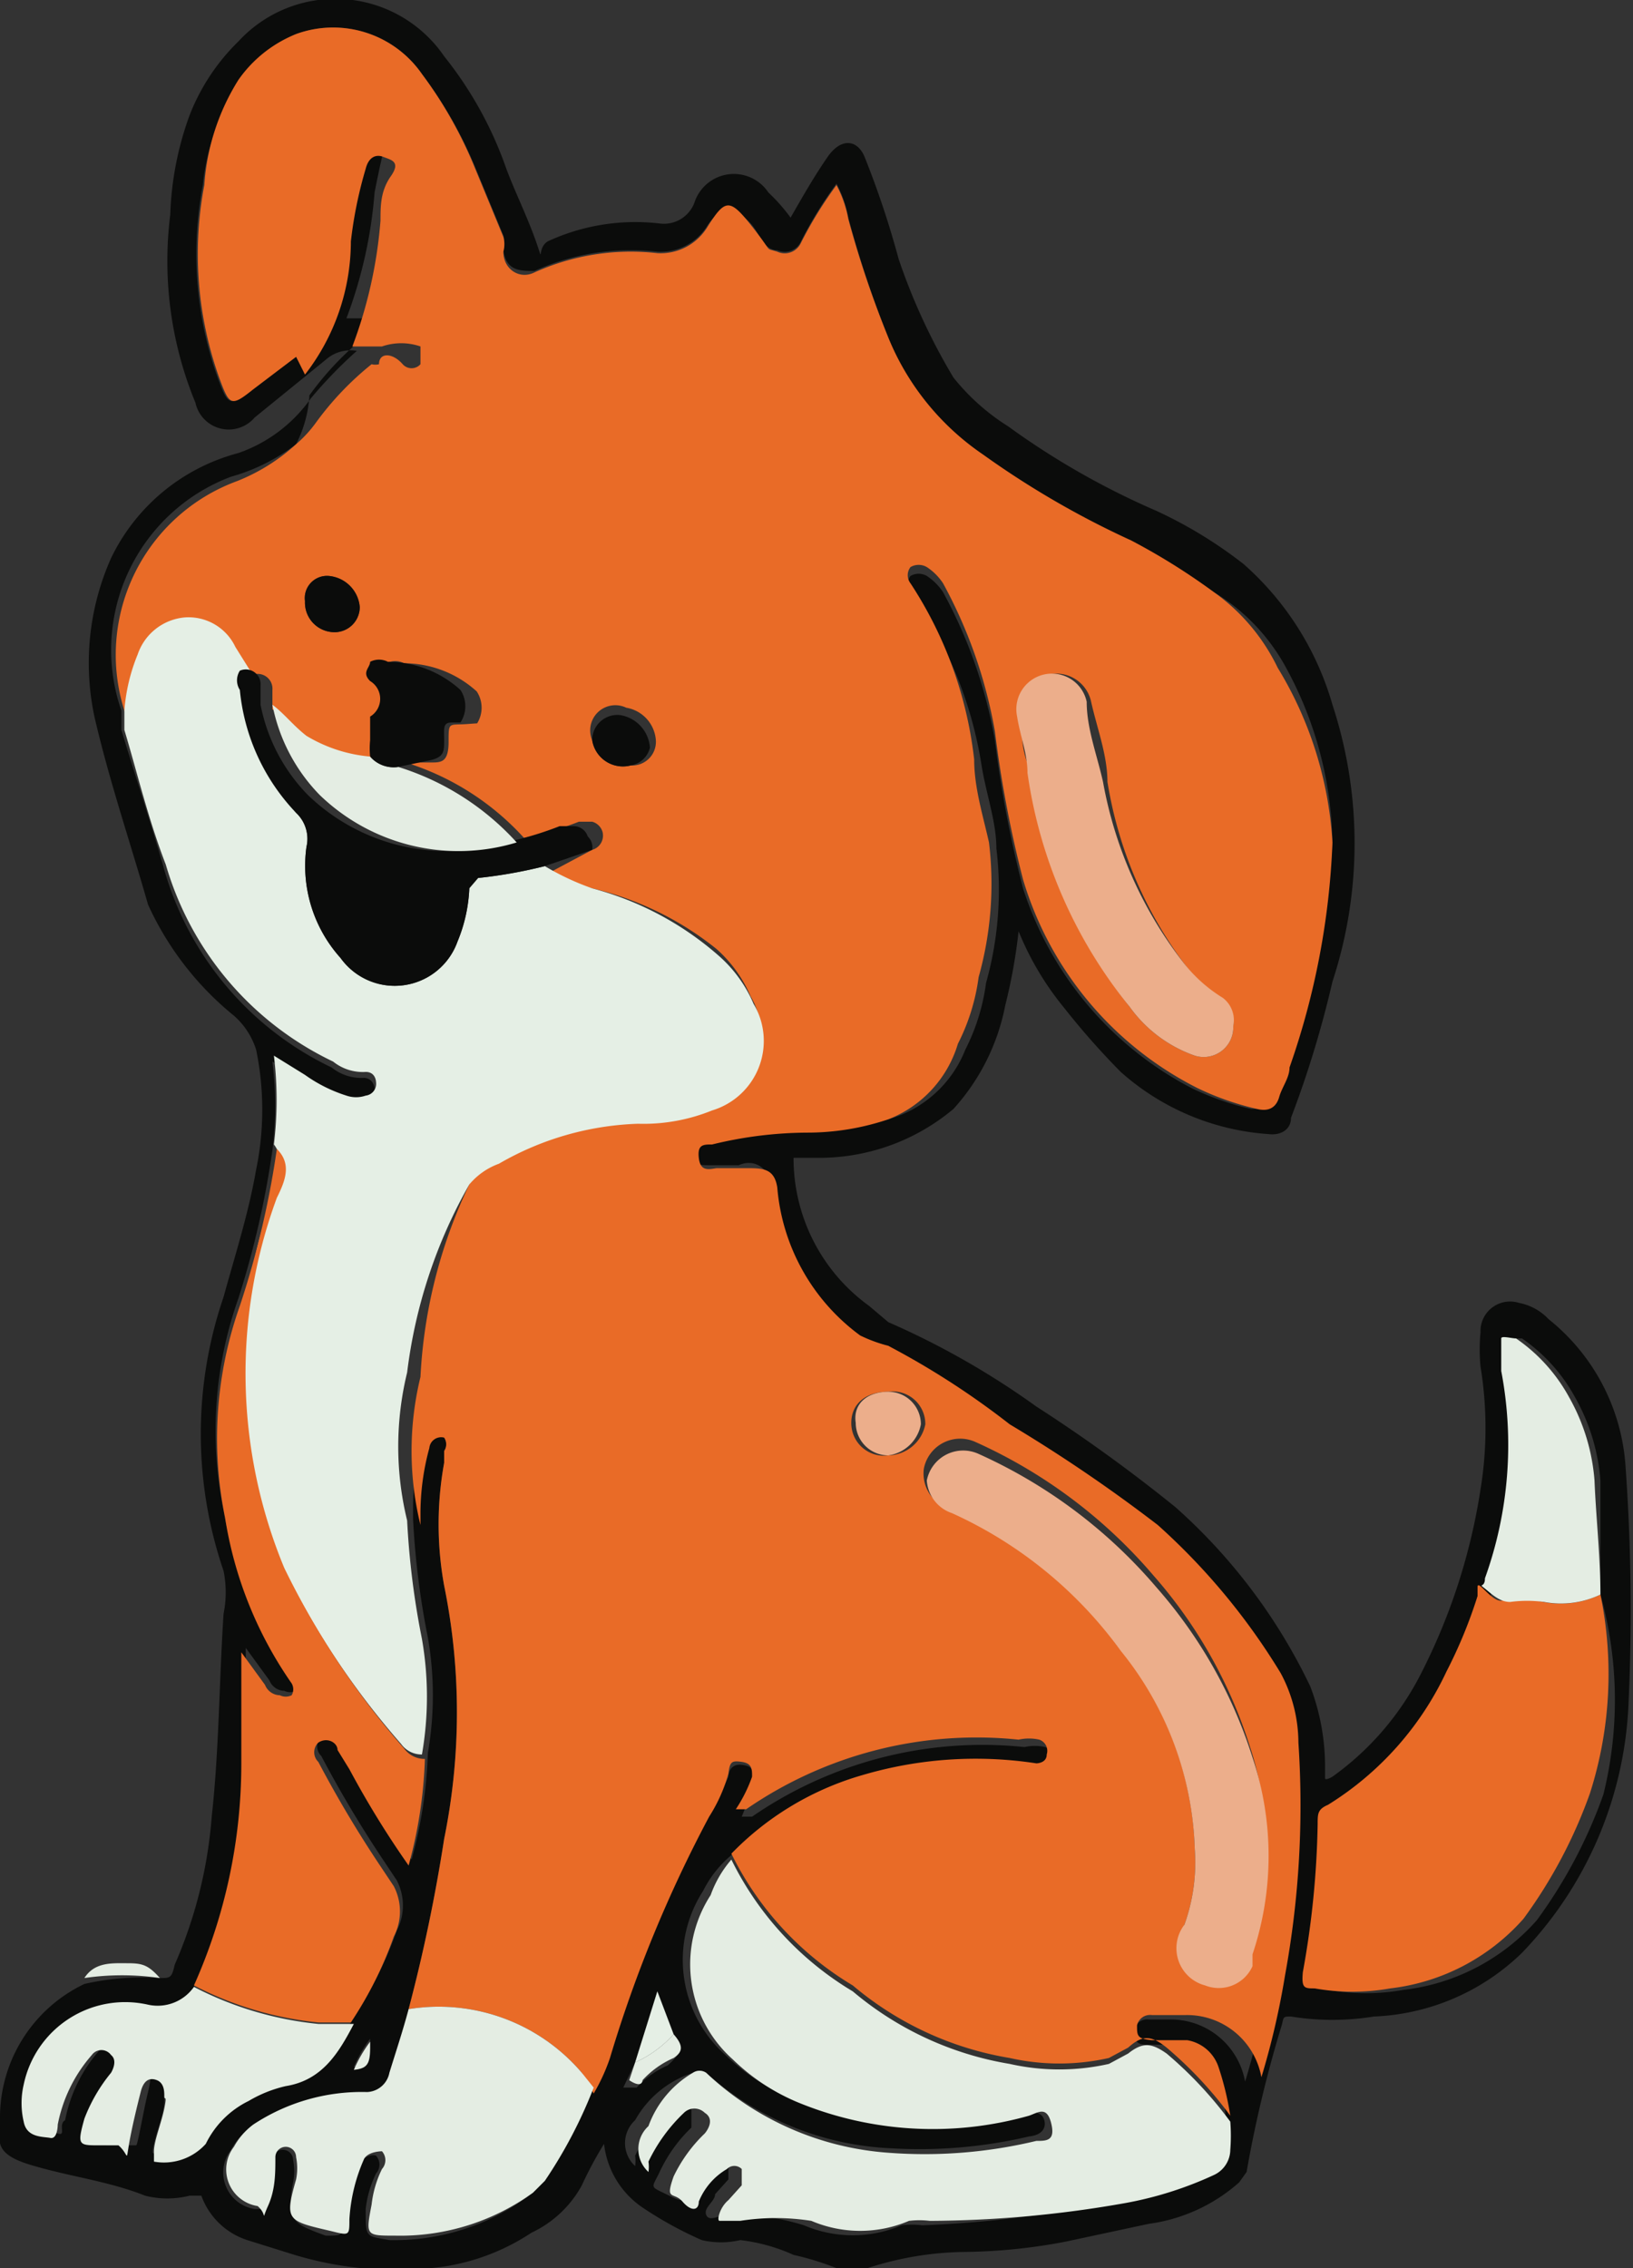<svg id="Layer_1" data-name="Layer 1" xmlns="http://www.w3.org/2000/svg" viewBox="0 0 11.03 15.32"><rect x="0" y="0" width="11.03" height="15.32" fill="#333333" stroke="none"/><defs><style>.cls-1{fill:#0b0c0b;}.cls-2{fill:#e4ede3;}.cls-3{fill:#e96b27;}.cls-4{fill:#e5efe5;}.cls-5{fill:#ecae8b;}</style></defs><title>Artboard 88</title><path class="cls-1" d="M1.08,13.36c.07,0,.08,0,.1-.09a3.07,3.07,0,0,0,.25-1c.05-.45.05-.91.08-1.37a.73.73,0,0,0,0-.29,2.86,2.86,0,0,1,0-1.85c.08-.29.17-.57.22-.86a2,2,0,0,0,0-.81.51.51,0,0,0-.15-.23A2.07,2.07,0,0,1,1,6.11C.88,5.69.74,5.28.64,4.85A1.74,1.74,0,0,1,.75,3.77a1.33,1.33,0,0,1,.86-.71,1,1,0,0,0,.49-.37,3.07,3.07,0,0,1,.31-.32.25.25,0,0,0-.21.06l-.48.39a.23.23,0,0,1-.4-.1,2.51,2.51,0,0,1-.17-1.27A2.15,2.15,0,0,1,1.28.78a1.41,1.41,0,0,1,.33-.5A.89.89,0,0,1,3,.38a2.56,2.56,0,0,1,.42.76c.06.16.14.32.2.49s0,.05.08,0a1.41,1.41,0,0,1,.76-.12.22.22,0,0,0,.23-.14.28.28,0,0,1,.5-.07,1.22,1.22,0,0,1,.15.17c.08-.14.16-.28.25-.41s.2-.12.25,0a6.2,6.2,0,0,1,.23.69,4.13,4.13,0,0,0,.37.8,1.48,1.48,0,0,0,.37.33,5.25,5.25,0,0,0,1,.57,3,3,0,0,1,.59.36A2,2,0,0,1,9,4.76,3,3,0,0,1,9,6.63a7,7,0,0,1-.28.92c0,.08-.07.12-.15.11a1.67,1.67,0,0,1-1-.42,5.08,5.08,0,0,1-.38-.43,2,2,0,0,1-.31-.52,3.71,3.71,0,0,1-.09.5,1.45,1.45,0,0,1-.35.7,1.41,1.41,0,0,1-.88.33H5.36a1.23,1.23,0,0,0,.51,1L6,8.93A5.43,5.43,0,0,1,7,9.5a10.72,10.72,0,0,1,.94.68,3.82,3.82,0,0,1,.91,1.21,1.52,1.52,0,0,1,.1.55s0,.05,0,.07S9,12,9,12a1.93,1.93,0,0,0,.6-.7A4.09,4.09,0,0,0,10,10.06a2.57,2.57,0,0,0,0-.83A1.21,1.21,0,0,1,10,9a.2.2,0,0,1,.26-.2.37.37,0,0,1,.2.11,1.39,1.39,0,0,1,.52,1A13.59,13.59,0,0,1,11,11.5a2.58,2.58,0,0,1-.72,1.69,1.52,1.52,0,0,1-1,.43,1.75,1.75,0,0,1-.56,0c-.05,0-.05,0-.06.05a8.24,8.24,0,0,0-.24,1s0,0-.05.07a1.15,1.15,0,0,1-.61.28l-.56.12a3.82,3.82,0,0,1-.68.07,2.18,2.18,0,0,0-.72.13h-.1a1.93,1.93,0,0,0-.34-.11A1.21,1.21,0,0,0,5,15.13a.57.57,0,0,1-.26,0,2.56,2.56,0,0,1-.4-.22.6.6,0,0,1-.26-.43,2.6,2.6,0,0,0-.15.28.75.75,0,0,1-.34.32,1.47,1.47,0,0,1-.6.23,2.37,2.37,0,0,1-1-.08l-.32-.1a.49.49,0,0,1-.31-.3s0,0-.08,0a.61.61,0,0,1-.3,0c-.25-.1-.52-.13-.78-.21S0,14.45,0,14.29a1,1,0,0,1,.57-.89A1.76,1.76,0,0,1,1.08,13.36Zm3.47.38-.11-.29-.15.48-.08.17c.06,0,.07,0,.09,0a.62.62,0,0,1,.21-.15C4.61,13.86,4.62,13.82,4.55,13.74Zm-3.24-.32a.3.3,0,0,1-.32.12.7.7,0,0,0-.78.51.55.55,0,0,0,0,.25c0,.11.12.09.18.11s0-.06.05-.09a1,1,0,0,1,.23-.47.08.08,0,0,1,.13,0s0,.08,0,.12a1.11,1.11,0,0,0-.18.34c0,.14,0,.14.1.18l.13,0s.06,0,.07,0,.05-.24.08-.36S1,14,1.06,14s.05.07.05.11,0,0,0,.08-.05.2-.07.29,0,.05,0,.07a.38.38,0,0,0,.35-.12.63.63,0,0,1,.29-.29.87.87,0,0,1,.25-.1c.25,0,.36-.23.46-.42a2.62,2.62,0,0,0,.29-.58.37.37,0,0,0,0-.34l-.1-.15a7.84,7.84,0,0,1-.41-.69.09.09,0,0,1,0-.13c.06,0,.1,0,.13.05l.08.13a6.31,6.31,0,0,0,.4.65,3.07,3.07,0,0,0,.11-.72,2.27,2.27,0,0,0,0-.78,5.47,5.47,0,0,1-.1-.8v-.07a1.68,1.68,0,0,1,.06-.45A.08.08,0,0,1,3,9.71.08.08,0,0,1,3,9.8s0,0,0,.08a2.32,2.32,0,0,0,0,.83,4.28,4.28,0,0,1,0,1.71,11.17,11.17,0,0,1-.24,1.15c0,.15-.09.3-.13.45a.16.16,0,0,1-.17.13,1.33,1.33,0,0,0-.77.22.47.47,0,0,0-.13.15.25.25,0,0,0,.16.4c.05,0,.07,0,.07,0s0-.22.05-.33a.07.07,0,1,1,.14,0,.38.38,0,0,1,0,.15c-.05.26,0,.28.22.36h0c.11,0,.11,0,.12-.08a1.17,1.17,0,0,1,.1-.41s.07-.07.12-.05a.09.09,0,0,1,0,.12.73.73,0,0,0-.07.24c0,.2,0,.18.16.21a1.53,1.53,0,0,0,.93-.29l.08-.08A3.16,3.16,0,0,0,4,14.11a1.28,1.28,0,0,0,.11-.24,8.87,8.87,0,0,1,.67-1.63A1.08,1.08,0,0,0,4.92,12s0-.09.09-.08.07.05.07.1a1,1,0,0,1-.07.25s0,0,.07,0a2.74,2.74,0,0,1,1.84-.47.32.32,0,0,1,.14,0,.08.08,0,0,1,.05.1s0,.06-.07.06H7A2.7,2.7,0,0,0,5.79,12a2,2,0,0,0-.85.53.75.75,0,0,0-.19.24.86.86,0,0,0,.15,1.11,1.4,1.4,0,0,0,.44.29,2.39,2.39,0,0,0,1.56.09c.06,0,.13,0,.15.05s0,.11-.1.12a3.23,3.23,0,0,1-.93.08A2,2,0,0,1,4.77,14a.08.08,0,0,0-.09,0,.69.69,0,0,0-.39.32.21.21,0,0,0,0,.31.25.25,0,0,0,0-.07,1.12,1.12,0,0,1,.24-.33.1.1,0,0,1,.14,0s0,.1,0,.14a1,1,0,0,0-.21.29c-.06.13-.08.1.06.17s.09,0,.11,0a.45.45,0,0,1,.19-.22.07.07,0,0,1,.1,0s0,.08,0,.11l-.09.1c0,.05-.08.09-.06.14s.09,0,.14,0a1.55,1.55,0,0,1,.52.07.84.84,0,0,0,.66,0,.58.58,0,0,1,.14,0,7.68,7.68,0,0,0,1.34-.17,2.47,2.47,0,0,0,.6-.19.19.19,0,0,0,.11-.17,1.23,1.23,0,0,0,0-.19A2,2,0,0,0,8.23,14,.27.27,0,0,0,8,13.81l-.24,0c-.06,0-.1,0-.1-.1a.09.09,0,0,1,.1-.07h.14a.51.51,0,0,1,.51.42s0,0,0,0a5.32,5.32,0,0,0,.16-.69,6.35,6.35,0,0,0,.09-1.57,1,1,0,0,0-.12-.47,4.42,4.42,0,0,0-.83-1,10.45,10.45,0,0,0-1-.68A5.46,5.46,0,0,0,6,9.09,1,1,0,0,1,5.76,9,1.38,1.38,0,0,1,5.2,8c0-.1-.1-.18-.21-.13l-.2,0c-.06,0-.11,0-.12-.07s0-.08.09-.09a2.74,2.74,0,0,1,.64-.08A1.71,1.71,0,0,0,6,7.56a.79.79,0,0,0,.52-.47,1.39,1.39,0,0,0,.14-.45,2.33,2.33,0,0,0,.07-.91c0-.18-.07-.37-.1-.56A2.72,2.72,0,0,0,6.15,4a.09.09,0,0,1,0-.11.11.11,0,0,1,.11,0A.38.38,0,0,1,6.37,4a3.25,3.25,0,0,1,.35,1,7.88,7.88,0,0,0,.19,1A2.32,2.32,0,0,0,8.05,7.35a1.9,1.9,0,0,0,.4.14c.08,0,.13,0,.15-.08s.05-.13.07-.2A5.18,5.18,0,0,0,9,5.69a2.55,2.55,0,0,0-.33-1.21A1.34,1.34,0,0,0,8.2,4a4.37,4.37,0,0,0-.55-.32,6,6,0,0,1-1-.58A1.76,1.76,0,0,1,6,2.28a7,7,0,0,1-.27-.81.79.79,0,0,0-.08-.23,2.74,2.74,0,0,0-.24.39.12.12,0,0,1-.16.06c-.09,0-.12-.11-.17-.17s-.18-.18-.3,0a.37.37,0,0,1-.34.18,1.58,1.58,0,0,0-.83.13c-.1,0-.19,0-.21-.14a.19.19,0,0,0,0-.1l-.19-.46A2.86,2.86,0,0,0,2.85.5.73.73,0,0,0,2,.23a.87.87,0,0,0-.37.31,1.53,1.53,0,0,0-.26.71,2.49,2.49,0,0,0,.1,1.3c.07.19.08.2.23.08L2,2.41,2,2.35a1.47,1.47,0,0,0,.31-.9A2.84,2.84,0,0,1,2.43,1s0-.1.12-.08S2.61,1,2.6,1s-.05.2-.07.3a3.08,3.08,0,0,1-.19.85s0,0,0,0h.2a.4.4,0,0,1,.26,0s.08.07,0,.12a.08.08,0,0,1-.12,0c-.07,0-.12,0-.16,0a.1.1,0,0,1-.05,0,2.05,2.05,0,0,0-.38.4A.83.83,0,0,1,2,3a1.3,1.3,0,0,1-.44.22A1.25,1.25,0,0,0,.82,4.8s0,.09,0,.13c.09.3.19.6.28.91A2.13,2.13,0,0,0,2.24,7.21a.32.32,0,0,0,.22.07s.06,0,.07.07a.08.08,0,0,1-.07.09.2.2,0,0,1-.13,0,1,1,0,0,1-.28-.14l-.21-.13a2.47,2.47,0,0,1,0,.6,6.12,6.12,0,0,1-.23,1,2.68,2.68,0,0,0-.1,1.43A2.68,2.68,0,0,0,2,11.34a.08.08,0,0,1,0,.08.09.09,0,0,1-.08,0,.11.11,0,0,1-.1-.07l-.16-.22,0,.75A3.67,3.67,0,0,1,1.31,13.42Zm9.5-2.65c0-.26,0-.52,0-.77a1.35,1.35,0,0,0-.17-.56,1.15,1.15,0,0,0-.36-.4s-.07,0-.1,0,0,.06,0,.09,0,.09,0,.13a2.66,2.66,0,0,1-.11,1.4s0,0,0,.07,0,0,0,.06a3.22,3.22,0,0,1-.21.51,2.11,2.11,0,0,1-.8.9c-.06,0-.07.06-.07.13a6.1,6.1,0,0,1-.1,1c0,.07,0,.09.08.11a1.46,1.46,0,0,0,.51,0,1.42,1.42,0,0,0,.9-.47,3.29,3.29,0,0,0,.45-.85A2.65,2.65,0,0,0,10.81,10.77Zm-8.31,3a.93.93,0,0,0-.11.19C2.48,14,2.51,13.92,2.5,13.79Z"/><path class="cls-2" d="M1.08,13.36a1.76,1.76,0,0,0-.51,0c.07-.11.19-.1.29-.1S1,13.27,1.08,13.36Z"/><path class="cls-3" d="M2.76,13.57A11.17,11.17,0,0,0,3,12.42a4.28,4.28,0,0,0,0-1.71,2.32,2.32,0,0,1,0-.83s0-.06,0-.08A.08.08,0,0,0,3,9.71a.08.08,0,0,0-.1.07,1.68,1.68,0,0,0-.06.45v.07s0,0,0,0a2.11,2.11,0,0,1,0-1A3.4,3.4,0,0,1,3.17,8a.47.47,0,0,1,.18-.19,2,2,0,0,1,.94-.27,1.23,1.23,0,0,0,.5-.09.49.49,0,0,0,.28-.72.9.9,0,0,0-.23-.32A2.11,2.11,0,0,0,4,6a1.76,1.76,0,0,1-.3-.1L4,5.74a.1.1,0,0,0,.07-.12A.1.1,0,0,0,4,5.55l-.09,0a2.26,2.26,0,0,1-.37.11,1.8,1.8,0,0,0-.8-.51l.17,0c.07,0,.12,0,.12-.14s0-.11.13-.12.06,0,.06,0a.2.2,0,0,0,0-.22.73.73,0,0,0-.49-.19.13.13,0,0,0-.12,0s-.07.07,0,.13a.14.14,0,0,1,0,.24c-.09,0-.07.1,0,.16a.54.54,0,0,0,0,.11A1,1,0,0,1,2.07,5c-.09-.07-.15-.15-.23-.21l0-.13a.1.1,0,0,0-.14-.1l-.1-.16a.35.35,0,0,0-.34-.2.37.37,0,0,0-.32.25,1.24,1.24,0,0,0-.09.38A1.25,1.25,0,0,1,1.6,3.25,1.3,1.3,0,0,0,2,3a.83.83,0,0,0,.13-.14,2.05,2.05,0,0,1,.38-.4.1.1,0,0,0,.05,0c0-.08.09-.08.16,0a.08.08,0,0,0,.12,0c0-.05,0-.09,0-.12a.4.4,0,0,0-.26,0h-.2s0,0,0,0a3.08,3.08,0,0,0,.19-.85c0-.1,0-.2.07-.3s0-.11-.05-.13-.1,0-.12.08a2.84,2.84,0,0,0-.1.49,1.47,1.47,0,0,1-.31.9L2,2.41l-.29.22c-.15.12-.16.11-.23-.08a2.49,2.49,0,0,1-.1-1.3A1.53,1.53,0,0,1,1.61.54.87.87,0,0,1,2,.23.73.73,0,0,1,2.85.5a2.86,2.86,0,0,1,.36.64l.19.46a.19.19,0,0,1,0,.1c0,.12.11.19.21.14a1.58,1.58,0,0,1,.83-.13.37.37,0,0,0,.34-.18c.12-.19.15-.19.3,0s.08.14.17.17a.12.12,0,0,0,.16-.06,2.74,2.74,0,0,1,.24-.39.79.79,0,0,1,.08.23A7,7,0,0,0,6,2.28a1.76,1.76,0,0,0,.64.79,6,6,0,0,0,1,.58A4.37,4.37,0,0,1,8.2,4a1.34,1.34,0,0,1,.43.51A2.55,2.55,0,0,1,9,5.69a5.18,5.18,0,0,1-.29,1.52c0,.07-.05.13-.07.2s-.07.1-.15.08a1.9,1.9,0,0,1-.4-.14A2.32,2.32,0,0,1,6.91,5.94a7.88,7.88,0,0,1-.19-1,3.25,3.25,0,0,0-.35-1,.38.38,0,0,0-.11-.11.11.11,0,0,0-.11,0,.09.09,0,0,0,0,.11,2.72,2.72,0,0,1,.43,1.19c0,.19.06.38.1.56a2.33,2.33,0,0,1-.07.91,1.39,1.39,0,0,1-.14.45A.79.79,0,0,1,6,7.56a1.71,1.71,0,0,1-.55.09,2.74,2.74,0,0,0-.64.08c-.06,0-.1,0-.09.09s.06.08.12.07l.2,0c.11,0,.19,0,.21.13a1.38,1.38,0,0,0,.56,1A1,1,0,0,0,6,9.09a5.46,5.46,0,0,1,.82.53,10.45,10.45,0,0,1,1,.68,4.42,4.42,0,0,1,.83,1,1,1,0,0,1,.12.47,6.35,6.35,0,0,1-.09,1.57,5.32,5.32,0,0,1-.16.69s0,0,0,0a.51.51,0,0,0-.51-.42H7.78a.09.09,0,0,0-.1.07c0,.07,0,.09.1.1l.24,0a.27.27,0,0,1,.21.18,2,2,0,0,1,.08.33,2.69,2.69,0,0,0-.43-.46c-.1-.08-.16-.09-.26,0l-.13.07a1.52,1.52,0,0,1-.67,0,2.2,2.2,0,0,1-1.06-.49,2.13,2.13,0,0,1-.82-.89A2,2,0,0,1,5.79,12,2.7,2.7,0,0,1,7,11.91H7s.07,0,.07-.06a.08.08,0,0,0-.05-.1.32.32,0,0,0-.14,0,2.74,2.74,0,0,0-1.84.47s0,0-.07,0A1,1,0,0,0,5.08,12c0-.05,0-.09-.07-.1s-.08,0-.09.08a1.08,1.08,0,0,1-.13.29,8.87,8.87,0,0,0-.67,1.63,1.28,1.28,0,0,1-.11.24L3.93,14A1.27,1.27,0,0,0,2.76,13.57Zm5.31-1.08A1.24,1.24,0,0,1,8,13a.26.26,0,0,0,.12.33.25.25,0,0,0,.32-.13l0-.08a2.09,2.09,0,0,0,0-1.33,3.2,3.2,0,0,0-.65-1.15,3.42,3.42,0,0,0-1.2-.9.25.25,0,0,0-.35.18.25.25,0,0,0,.17.27,2.87,2.87,0,0,1,1.14.93A2.23,2.23,0,0,1,8.07,12.49Zm.26-5.56a.19.19,0,0,0-.1-.19A1,1,0,0,1,8,6.51a2.8,2.8,0,0,1-.52-1.23c0-.18-.07-.36-.11-.54a.24.24,0,1,0-.47.1c0,.13,0,.25.07.38A3.22,3.22,0,0,0,7.63,6.8a.91.91,0,0,0,.44.33A.2.2,0,0,0,8.33,6.93ZM6,9.4c-.15,0-.25.08-.25.21A.22.22,0,0,0,6,9.83a.26.26,0,0,0,.25-.21A.22.22,0,0,0,6,9.4ZM4.26,5.17A.16.16,0,0,0,4.43,5a.24.24,0,0,0-.2-.22A.17.17,0,0,0,4,5,.21.21,0,0,0,4.26,5.17ZM2.43,4.1a.23.23,0,0,0-.21-.21.15.15,0,0,0-.16.17.2.2,0,0,0,.2.21A.17.17,0,0,0,2.43,4.1Z"/><path class="cls-4" d="M3.68,5.85A1.76,1.76,0,0,0,4,6a2.11,2.11,0,0,1,.86.46.9.9,0,0,1,.23.32.49.49,0,0,1-.28.72,1.23,1.23,0,0,1-.5.09,2,2,0,0,0-.94.27A.47.47,0,0,0,3.17,8a3.4,3.4,0,0,0-.42,1.27,2.11,2.11,0,0,0,0,1s0,0,0,0a5.47,5.47,0,0,0,.1.8,2.27,2.27,0,0,1,0,.78.17.17,0,0,1-.14-.07,5.51,5.51,0,0,1-.81-1.22,3.43,3.43,0,0,1-.05-2.5c0-.12.08-.23,0-.33a2.47,2.47,0,0,0,0-.6l.21.13a1,1,0,0,0,.28.14.2.2,0,0,0,.13,0,.08.08,0,0,0,.07-.09s0-.07-.07-.07a.32.32,0,0,1-.22-.07A2.13,2.13,0,0,1,1.12,5.84C1,5.53.93,5.23.84,4.93c0,0,0-.09,0-.13a1.24,1.24,0,0,1,.09-.38.37.37,0,0,1,.32-.25.35.35,0,0,1,.34.2l.1.16a.12.12,0,0,0,0,.13A1.39,1.39,0,0,0,2,5.49a.24.24,0,0,1,.07.23.93.93,0,0,0,.23.75.45.45,0,0,0,.79-.11A1.05,1.05,0,0,0,3.17,6s0-.07.06-.07A3.25,3.25,0,0,0,3.68,5.85Z"/><path class="cls-2" d="M4.94,12.56a2.13,2.13,0,0,0,.82.89,2.2,2.2,0,0,0,1.06.49,1.52,1.52,0,0,0,.67,0l.13-.07c.1-.08.16-.07.26,0a2.69,2.69,0,0,1,.43.46,1.23,1.23,0,0,1,0,.19.19.19,0,0,1-.11.17,2.47,2.47,0,0,1-.6.19A7.68,7.68,0,0,1,6.28,15a.58.58,0,0,0-.14,0,.84.84,0,0,1-.66,0A1.55,1.55,0,0,0,5,15s-.12,0-.14,0,0-.09.06-.14l.09-.1s0-.07,0-.11a.07.07,0,0,0-.1,0,.45.45,0,0,0-.19.22c0,.06-.05.07-.11,0s-.12,0-.06-.17a1,1,0,0,1,.21-.29s.08-.09,0-.14a.1.1,0,0,0-.14,0,1.12,1.12,0,0,0-.24.33.25.25,0,0,1,0,.07.21.21,0,0,1,0-.31A.69.69,0,0,1,4.68,14a.08.08,0,0,1,.09,0A2,2,0,0,0,6,14.54,3.23,3.23,0,0,0,7,14.46c.07,0,.13,0,.1-.12s-.09-.07-.15-.05a2.39,2.39,0,0,1-1.56-.09,1.4,1.4,0,0,1-.44-.29.86.86,0,0,1-.15-1.11A.75.75,0,0,1,4.94,12.56Z"/><path class="cls-3" d="M10.81,10.77a2.65,2.65,0,0,1-.07,1.34,3.29,3.29,0,0,1-.45.85,1.42,1.42,0,0,1-.9.47,1.46,1.46,0,0,1-.51,0c-.07,0-.09,0-.08-.11a6.1,6.1,0,0,0,.1-1c0-.07,0-.1.07-.13a2.11,2.11,0,0,0,.8-.9,3.22,3.22,0,0,0,.21-.51s0,0,0-.06.1.11.17.09a.86.86,0,0,1,.23,0A.62.62,0,0,0,10.81,10.77Z"/><path class="cls-3" d="M1.87,7.76c.1.1.06.21,0,.33a3.43,3.43,0,0,0,.05,2.5,5.51,5.51,0,0,0,.81,1.22.17.17,0,0,0,.14.07,3.07,3.07,0,0,1-.11.72,6.31,6.31,0,0,1-.4-.65l-.08-.13c0-.05-.07-.09-.13-.05a.09.09,0,0,0,0,.13,7.84,7.84,0,0,0,.41.69l.1.15a.37.37,0,0,1,0,.34,2.62,2.62,0,0,1-.29.58H2.15a2.32,2.32,0,0,1-.84-.25,3.67,3.67,0,0,0,.32-1.5l0-.75.16.22a.11.11,0,0,0,.1.07.09.09,0,0,0,.08,0,.08.08,0,0,0,0-.08,2.68,2.68,0,0,1-.45-1.12,2.68,2.68,0,0,1,.1-1.43A6.12,6.12,0,0,0,1.87,7.76Z"/><path class="cls-2" d="M2.76,13.57A1.27,1.27,0,0,1,3.93,14l.08.1a3.16,3.16,0,0,1-.33.63l-.08.08a1.53,1.53,0,0,1-.93.29c-.2,0-.2,0-.16-.21a.73.73,0,0,1,.07-.24.09.09,0,0,0,0-.12s-.09,0-.12.05a1.17,1.17,0,0,0-.1.41c0,.11,0,.11-.12.08h0C1.94,15,1.92,15,2,14.72a.38.38,0,0,0,0-.15.07.07,0,1,0-.14,0c0,.11,0,.22-.05.33s0,.06-.07,0a.25.25,0,0,1-.16-.4.47.47,0,0,1,.13-.15,1.33,1.33,0,0,1,.77-.22A.16.16,0,0,0,2.63,14C2.67,13.87,2.72,13.72,2.76,13.57Z"/><path class="cls-2" d="M1.31,13.42a2.32,2.32,0,0,0,.84.25h.24c-.1.19-.21.38-.46.42a.87.87,0,0,0-.25.1.63.63,0,0,0-.29.29.38.38,0,0,1-.35.12s0,0,0-.07.05-.19.07-.29,0-.05,0-.08,0-.09-.05-.11-.09,0-.11.08-.06.24-.08.36,0,.06-.07,0l-.13,0c-.14,0-.15,0-.1-.18A1.11,1.11,0,0,1,.75,14s.05-.08,0-.12a.08.08,0,0,0-.13,0,1,1,0,0,0-.23.47s0,.1-.05.09-.16,0-.18-.11a.55.55,0,0,1,0-.25A.7.7,0,0,1,1,13.54.3.3,0,0,0,1.31,13.42Z"/><path class="cls-2" d="M10.81,10.77a.62.62,0,0,1-.38.05.86.86,0,0,0-.23,0c-.07,0-.12-.05-.17-.09s0,0,0-.07a2.66,2.66,0,0,0,.11-1.4s0-.08,0-.13,0-.07,0-.09.07,0,.1,0a1.15,1.15,0,0,1,.36.4,1.35,1.35,0,0,1,.17.56C10.78,10.25,10.81,10.51,10.81,10.77Z"/><path class="cls-4" d="M4.29,13.93l.15-.48.11.29A.79.79,0,0,1,4.29,13.93Z"/><path class="cls-2" d="M4.29,13.93a.79.79,0,0,0,.26-.19c.07.08.06.12,0,.16a.62.62,0,0,0-.21.15s0,.06-.09,0Z"/><path class="cls-2" d="M2.5,13.79c0,.13,0,.18-.11.19A.93.93,0,0,1,2.5,13.79Z"/><path class="cls-5" d="M8.07,12.49a2.23,2.23,0,0,0-.5-1.34,2.87,2.87,0,0,0-1.14-.93A.25.25,0,0,1,6.26,10a.25.25,0,0,1,.35-.18,3.42,3.42,0,0,1,1.2.9,3.2,3.2,0,0,1,.65,1.15,2.09,2.09,0,0,1,0,1.33l0,.08a.25.25,0,0,1-.32.13A.26.26,0,0,1,8,13,1.24,1.24,0,0,0,8.07,12.49Z"/><path class="cls-1" d="M3.68,5.85a3.25,3.25,0,0,1-.45.08S3.17,6,3.17,6a1.05,1.05,0,0,1-.08.36.45.45,0,0,1-.79.11.93.93,0,0,1-.23-.75A.24.24,0,0,0,2,5.49a1.39,1.39,0,0,1-.38-.83.12.12,0,0,1,0-.13.1.1,0,0,1,.14.1l0,.13a1.2,1.2,0,0,0,.32.61,1.35,1.35,0,0,0,1.33.32,2.26,2.26,0,0,0,.37-.11l.09,0a.1.1,0,0,1,.1.07A.1.1,0,0,1,4,5.74Z"/><path class="cls-5" d="M8.33,6.93a.2.2,0,0,1-.26.2.91.91,0,0,1-.44-.33,3.22,3.22,0,0,1-.69-1.58c0-.13-.05-.25-.07-.38a.24.24,0,1,1,.47-.1c0,.18.07.36.11.54A2.8,2.8,0,0,0,8,6.51a1,1,0,0,0,.26.23A.19.19,0,0,1,8.33,6.93Z"/><path class="cls-2" d="M3.49,5.69a1.35,1.35,0,0,1-1.33-.32,1.2,1.2,0,0,1-.32-.61c.08.06.14.14.23.21a1,1,0,0,0,.43.14.21.21,0,0,0,.19.07A1.8,1.8,0,0,1,3.49,5.69Z"/><path class="cls-1" d="M2.69,5.18a.21.21,0,0,1-.19-.07.54.54,0,0,1,0-.11c0-.06,0-.12,0-.16a.14.14,0,0,0,0-.24c-.06-.06,0-.09,0-.13a.13.13,0,0,1,.12,0,.73.73,0,0,1,.49.19.2.2,0,0,1,0,.22s0,0-.06,0S3,4.92,3,5s0,.12-.12.14Z"/><path class="cls-5" d="M6,9.4a.22.22,0,0,1,.22.22A.26.26,0,0,1,6,9.83a.22.22,0,0,1-.22-.22C5.76,9.48,5.86,9.4,6,9.4Z"/><path class="cls-1" d="M4.26,5.17A.21.21,0,0,1,4,5a.17.17,0,0,1,.19-.17.24.24,0,0,1,.2.22A.16.16,0,0,1,4.26,5.17Z"/><path class="cls-1" d="M2.43,4.1a.17.17,0,0,1-.17.17.2.2,0,0,1-.2-.21.15.15,0,0,1,.16-.17A.23.23,0,0,1,2.43,4.1Z"/></svg>